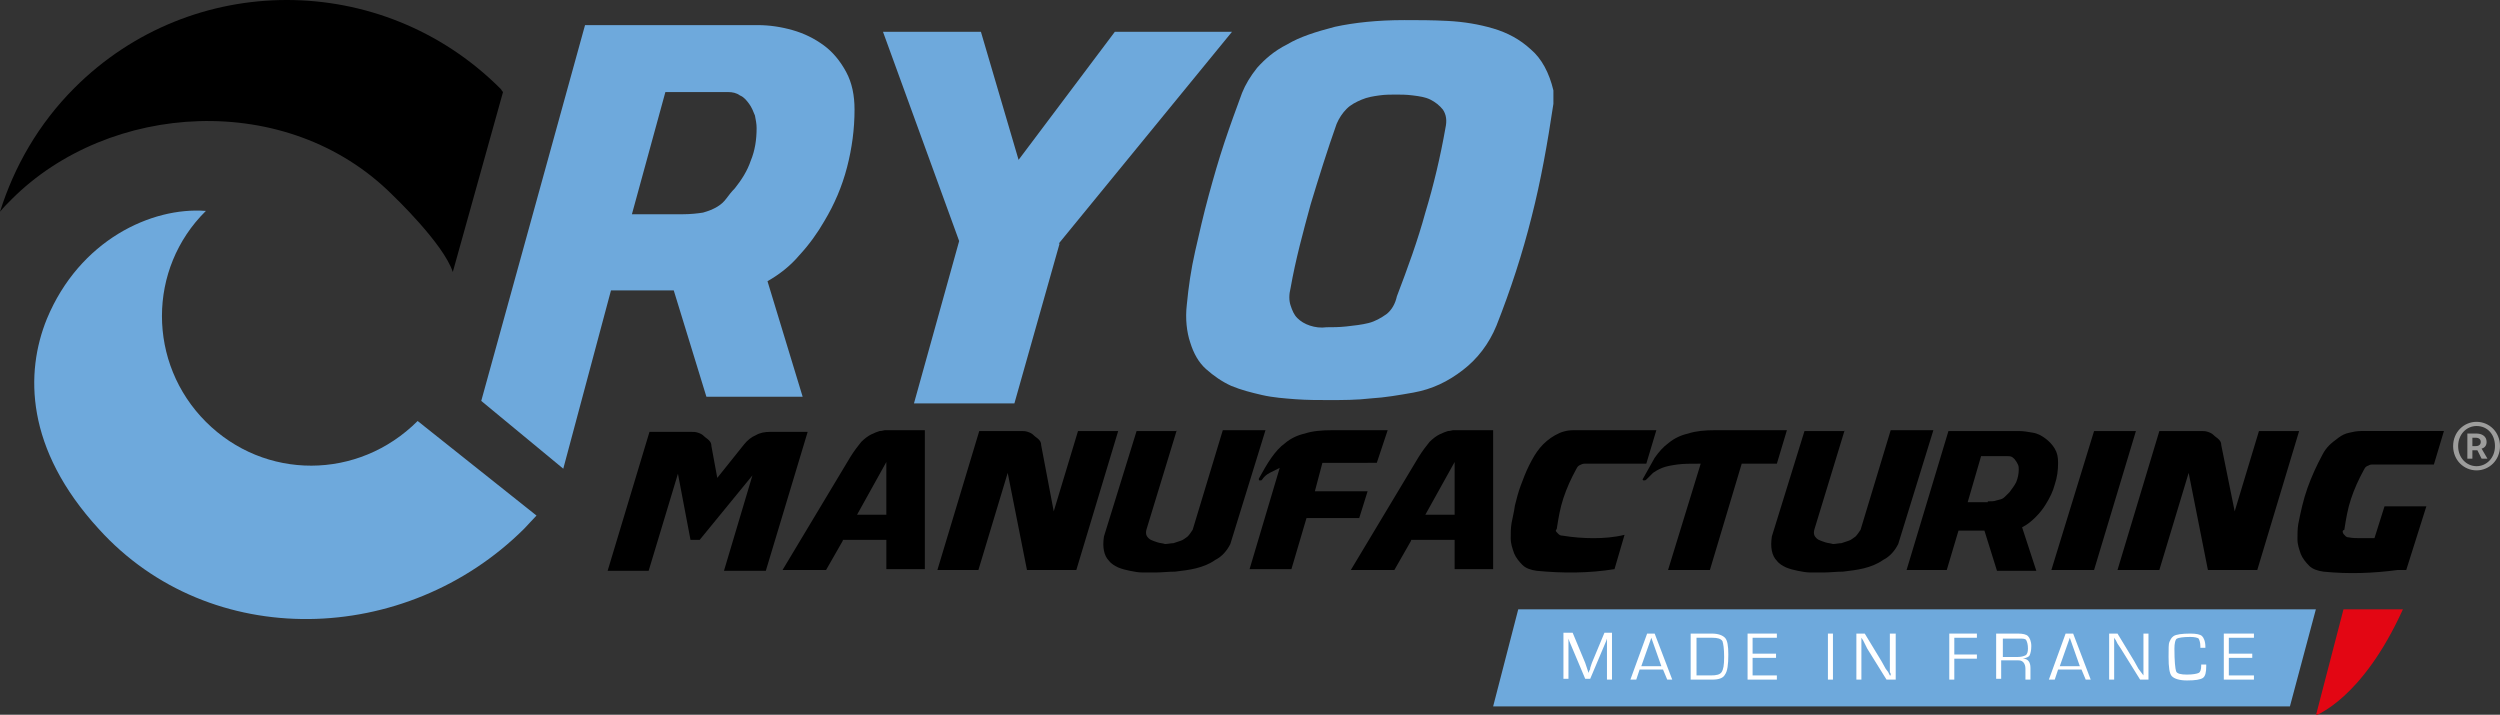<?xml version="1.0" encoding="UTF-8"?> <!-- Generator: Adobe Illustrator 23.0.6, SVG Export Plug-In . SVG Version: 6.00 Build 0) --> <svg xmlns="http://www.w3.org/2000/svg" xmlns:xlink="http://www.w3.org/1999/xlink" id="Calque_1" x="0px" y="0px" viewBox="0 0 298.7 85.4" style="enable-background:new 0 0 298.7 85.4;" xml:space="preserve"><rect x="0" y="0" width="298.7" height="85.4" fill="#333333" stroke="none"/> <style type="text/css"> .st0{clip-path:url(#SVGID_2_);fill:#6EA9DC;} .st1{clip-path:url(#SVGID_2_);} .st2{fill:#6EA9DC;} .st3{clip-path:url(#SVGID_4_);fill:#FFFFFF;} .st4{fill:#FFFFFF;} .st5{clip-path:url(#SVGID_6_);fill:#FFFFFF;} .st6{clip-path:url(#SVGID_8_);fill:#FFFFFF;} .st7{clip-path:url(#SVGID_10_);fill:#FFFFFF;} .st8{clip-path:url(#SVGID_12_);fill:#E30613;} .st9{clip-path:url(#SVGID_12_);} .st10{clip-path:url(#SVGID_14_);} .st11{clip-path:url(#SVGID_14_);fill:#9D9D9C;} </style> <g> <defs> <rect id="SVGID_1_" y="0" width="298.7" height="85.4"></rect> </defs> <clipPath id="SVGID_2_"> <use xlink:href="#SVGID_1_" style="overflow:visible;"></use> </clipPath> <path class="st0" d="M49.9,50.3C49.8,50.4,49.8,50.4,49.9,50.3c-7.1,7.1-18.3,7.1-25.3,0.1c-7-7-7-18.3,0-25.2 c-6.5-0.5-15.1,3.5-19,12.9C3,44.5,3,53.6,11.8,63.2c13.3,14.7,36.7,14,50.8,0c0.5-0.5,1-1.1,1.5-1.6L49.9,50.3z"></path> <path class="st1" d="M54.1,32.5c-1.1-3.4-7.2-9.2-7.2-9.2C34.3,10.7,13,12.2,1.4,23.8c-0.5,0.5-1,1-1.4,1.5 c1.7-5.4,4.6-10.5,8.9-14.8c14-14,36.7-14,50.8,0c0.5,0.5-0.1-0.1,0.4,0.5L54.1,32.5L54.1,32.5z"></path> <path class="st0" d="M81.5,25.6c1,0,1.9-0.1,2.5-0.2c0.7-0.2,1.2-0.4,1.7-0.7c0.5-0.3,0.8-0.6,1.1-1c0.3-0.4,0.6-0.8,1-1.2 c0.8-1,1.5-2.1,1.9-3.3c0.5-1.2,0.7-2.5,0.7-3.9c0-0.5-0.1-1-0.2-1.5c-0.2-0.5-0.4-1-0.7-1.4c-0.3-0.4-0.6-0.8-1.1-1 C88,11.1,87.5,11,87,11h-7.5l-4,14.6H81.5z M80.5,34.7h-7.5L67.3,56l-9.8-8.1L69.9,3h20.6c1.4,0,2.8,0.2,4.2,0.6 c1.4,0.4,2.6,1,3.7,1.8s2,1.9,2.7,3.2c0.7,1.3,1,2.8,1,4.5c0,2.3-0.3,4.6-0.9,6.9c-0.6,2.3-1.5,4.4-2.7,6.4c-0.8,1.4-1.8,2.8-3,4.1 c-1.1,1.3-2.4,2.3-3.8,3.1l4.2,13.8H84.4L80.5,34.7z"></path> <path class="st0" d="M170.3,25.4c1-3.3,1.8-6.7,2.4-10.1c0.2-0.9,0.1-1.6-0.3-2.2c-0.4-0.5-0.9-0.9-1.5-1.2 c-0.6-0.3-1.3-0.4-2.1-0.5c-0.8-0.1-1.4-0.1-2-0.1c-0.6,0-1.3,0-2,0.1c-0.7,0.1-1.4,0.2-2.1,0.5c-0.7,0.3-1.3,0.6-1.8,1.1 c-0.5,0.5-0.9,1.1-1.2,1.8c-1.1,3.1-2.1,6.3-3.1,9.6c-0.9,3.3-1.8,6.6-2.4,10c-0.2,0.8-0.2,1.5,0,2.1c0.2,0.6,0.4,1.1,0.8,1.5 c0.4,0.4,0.9,0.7,1.5,0.9c0.6,0.2,1.3,0.3,2,0.2c0.7,0,1.5,0,2.4-0.1c0.9-0.1,1.8-0.2,2.6-0.4c0.8-0.2,1.5-0.6,2.2-1.1 c0.6-0.5,1-1.2,1.2-2.1C168.2,32,169.4,28.7,170.3,25.4 M183,25.9c-1.1,4.4-2.5,8.7-4.2,13c-0.9,2.2-2.3,4-4,5.3 c-1.8,1.4-3.7,2.3-5.9,2.7c-1.7,0.3-3.4,0.6-5.1,0.7c-1.7,0.2-3.4,0.2-5.1,0.2c-1.2,0-2.5,0-3.9-0.1c-1.3-0.1-2.7-0.2-4-0.5 s-2.5-0.6-3.7-1.1c-1.1-0.5-2.1-1.2-3-2s-1.5-1.9-1.9-3.2c-0.4-1.2-0.6-2.8-0.4-4.5c0.2-2.1,0.5-4.2,1-6.4c0.5-2.2,1-4.4,1.6-6.6 c0.6-2.2,1.2-4.3,1.9-6.4c0.7-2.1,1.4-4,2.1-5.9c0.4-1,1-2,1.8-3c0.9-1,2-2,3.6-2.8c1.5-0.9,3.4-1.5,5.7-2.1 c2.3-0.5,5.1-0.8,8.3-0.8c1.6,0,3.3,0,5.2,0.1c1.9,0.1,3.7,0.4,5.4,0.9c1.7,0.5,3.2,1.3,4.5,2.5c1.3,1.1,2.2,2.8,2.7,4.9v1.6 C184.9,17.1,184.1,21.6,183,25.9"></path> </g> <polygon class="st2" points="147.2,3.8 133.2,3.8 121.7,19.1 117.2,3.8 105.5,3.8 114.6,28.8 109.2,48.2 121.2,48.2 126.6,29.1 126.5,29.1 "></polygon> <polygon class="st2" points="273.6,84.4 178.4,84.4 181.4,72.8 276.7,72.8 "></polygon> <g> <defs> <rect id="SVGID_3_" y="0" width="298.7" height="85.4"></rect> </defs> <clipPath id="SVGID_4_"> <use xlink:href="#SVGID_3_" style="overflow:visible;"></use> </clipPath> <path class="st3" d="M192.6,75.7v5.5H192v-4.4v-0.3l0-0.2l0-0.2h0l0,0.1c0,0.1,0,0.1,0,0.1l-0.1,0.3l-1.9,4.5h-0.6l-1.9-4.5 l-0.1-0.3l0-0.1c0,0,0-0.1,0-0.1h0l0,0.1l0,0.2v0.3v4.4h-0.6v-5.5h1.1l1.5,3.6l0.2,0.6l0.1,0.3l0.1,0.3h0l0.1-0.3 c0.1-0.1,0.1-0.2,0.1-0.3l0.2-0.6l1.5-3.6H192.6z"></path> </g> <path class="st4" d="M198.5,79.6l-1.2-3.4l-1.2,3.4H198.5z M198.7,80h-2.8l-0.4,1.2h-0.7l2-5.5h0.9l2.1,5.5h-0.6L198.7,80z"></path> <g> <defs> <rect id="SVGID_5_" y="0" width="298.7" height="85.4"></rect> </defs> <clipPath id="SVGID_6_"> <use xlink:href="#SVGID_5_" style="overflow:visible;"></use> </clipPath> <path class="st5" d="M202.6,80.7h1.8c0.7,0,1.1-0.1,1.3-0.4c0.2-0.3,0.3-0.8,0.3-1.8c0-1-0.1-1.6-0.2-1.9c-0.2-0.3-0.6-0.4-1.2-0.4 h-1.9V80.7z M202,81.2v-5.5h2.5c0.8,0,1.3,0.2,1.6,0.5c0.3,0.3,0.4,1,0.4,2c0,1.2-0.1,2-0.4,2.4c-0.2,0.4-0.7,0.6-1.5,0.6H202z"></path> </g> <polygon class="st4" points="209.4,76.2 209.4,78.1 212.2,78.1 212.2,78.6 209.4,78.6 209.4,80.7 212.3,80.7 212.3,81.2 208.8,81.2 208.8,75.7 212.3,75.7 212.3,76.2 "></polygon> <rect x="218.4" y="75.7" class="st4" width="0.6" height="5.5"></rect> <polygon class="st4" points="226.5,75.7 226.5,81.2 225.4,81.2 223.1,77.5 222.8,76.9 222.6,76.5 222.4,76.2 222.4,76.2 222.4,76.4 222.4,76.7 222.4,77.1 222.4,81.2 221.8,81.2 221.8,75.7 222.8,75.7 224.8,79 225.3,79.9 225.6,80.3 225.8,80.7 225.9,80.7 225.9,80.5 225.8,80.3 225.8,79.9 225.8,75.7 "></polygon> <polygon class="st4" points="233.5,76.2 233.5,78.2 236.2,78.2 236.2,78.7 233.5,78.7 233.5,81.2 232.9,81.2 232.9,75.7 236.2,75.7 236.2,76.2 "></polygon> <g> <defs> <rect id="SVGID_7_" y="0" width="298.7" height="85.4"></rect> </defs> <clipPath id="SVGID_8_"> <use xlink:href="#SVGID_7_" style="overflow:visible;"></use> </clipPath> <path class="st6" d="M239.2,78.5h1.8c0.5,0,0.8-0.1,1-0.2c0.2-0.1,0.3-0.4,0.3-0.8c0-0.5-0.1-0.8-0.2-1c-0.1-0.2-0.4-0.2-0.8-0.2 h-2V78.5z M238.5,81.2v-5.5h2.6c0.6,0,1,0.1,1.2,0.3c0.2,0.2,0.4,0.6,0.4,1.2c0,0.5-0.1,0.9-0.2,1.1c-0.1,0.2-0.4,0.3-0.8,0.4v0 c0.6,0,0.9,0.4,0.9,1.1v1.4h-0.6v-1.3c0-0.6-0.3-1-0.8-1H241h-1.9v2.2H238.5z"></path> </g> <path class="st4" d="M248.5,79.6l-1.2-3.4l-1.2,3.4H248.5z M248.7,80h-2.8l-0.4,1.2h-0.7l2-5.5h0.9l2.1,5.5h-0.6L248.7,80z"></path> <polygon class="st4" points="256.7,75.7 256.7,81.2 255.7,81.2 253.4,77.5 253,76.9 252.8,76.5 252.6,76.2 252.6,76.2 252.6,76.4 252.6,76.7 252.6,77.1 252.6,81.2 252,81.2 252,75.7 253,75.7 255,79 255.5,79.9 255.8,80.3 256.1,80.7 256.1,80.7 256.1,80.5 256.1,80.3 256.1,79.9 256.1,75.7 "></polygon> <g> <defs> <rect id="SVGID_9_" y="0" width="298.7" height="85.4"></rect> </defs> <clipPath id="SVGID_10_"> <use xlink:href="#SVGID_9_" style="overflow:visible;"></use> </clipPath> <path class="st7" d="M263,79.4h0.6v0.2c0,0.7-0.1,1.2-0.4,1.4c-0.3,0.2-0.9,0.3-1.9,0.3c-0.9,0-1.5-0.2-1.8-0.5 c-0.3-0.3-0.4-1.1-0.4-2.3c0-1,0-1.6,0.1-1.8c0.1-0.2,0.2-0.5,0.5-0.7c0.3-0.2,1-0.3,2-0.3c0.7,0,1.2,0.1,1.4,0.3 c0.2,0.2,0.4,0.6,0.4,1.3l0,0.1h-0.6l0-0.2c0-0.4-0.1-0.7-0.2-0.9c-0.1-0.1-0.5-0.2-1-0.2c-0.9,0-1.4,0.1-1.6,0.2 c-0.2,0.1-0.3,0.6-0.3,1.2c0,1.5,0.1,2.4,0.2,2.7c0.1,0.3,0.6,0.4,1.3,0.4c0.7,0,1.2-0.1,1.4-0.2c0.2-0.1,0.3-0.4,0.3-0.9L263,79.4 z"></path> </g> <polygon class="st4" points="266.3,76.2 266.3,78.1 269.1,78.1 269.1,78.6 266.3,78.6 266.3,80.7 269.3,80.7 269.3,81.2 265.7,81.2 265.7,75.7 269.3,75.7 269.3,76.2 "></polygon> <g> <defs> <rect id="SVGID_11_" y="0" width="298.7" height="85.4"></rect> </defs> <clipPath id="SVGID_12_"> <use xlink:href="#SVGID_11_" style="overflow:visible;"></use> </clipPath> <path class="st8" d="M287.1,72.8H280l-3.3,12.7C276.7,85.4,282.2,83.6,287.1,72.8"></path> <path class="st9" d="M83.6,64.5h-1.1l-1.5-7.9l-3.5,11.6h-4.9l5-16.6h5c0.3,0,0.5,0,0.8,0.1c0.3,0.1,0.5,0.2,0.7,0.4 c0.2,0.2,0.4,0.3,0.6,0.5c0.2,0.2,0.3,0.4,0.3,0.7l0.7,3.8l3.2-4c0.4-0.5,0.9-0.9,1.4-1.1c0.5-0.3,1.1-0.4,1.7-0.4h4.5l-5,16.6h-5 l3.4-11.4L83.6,64.5z"></path> <path class="st9" d="M105.9,61.5v-6.3l-3.5,6.3H105.9z M100.7,64.6l-2,3.5h-5.2l8.1-13.5c0.5-0.8,0.9-1.3,1.3-1.8 c0.4-0.4,0.8-0.7,1.2-0.9c0.4-0.2,0.7-0.3,1-0.4c0.3,0,0.5-0.1,0.6-0.1h4.8v16.6h-4.6v-3.5H100.7z"></path> <path class="st9" d="M125.9,61.1l2.9-9.6h4.8l-5,16.6h-5.9l-2.3-11.6l-3.5,11.6h-4.9l5-16.6h5c0.3,0,0.5,0,0.8,0.1 c0.3,0.1,0.5,0.2,0.7,0.4c0.2,0.2,0.4,0.3,0.6,0.5c0.2,0.2,0.3,0.4,0.3,0.7L125.9,61.1z"></path> <path class="st9" d="M140.6,51.4L137,63.2c-0.1,0.3-0.1,0.6,0,0.8c0.1,0.2,0.3,0.4,0.5,0.5c0.2,0.1,0.5,0.2,0.8,0.3 c0.3,0.1,0.6,0.1,0.9,0.2c0.3,0,0.7-0.1,1-0.1c0.3-0.1,0.6-0.2,0.9-0.3c0.3-0.1,0.5-0.3,0.8-0.5c0.2-0.2,0.4-0.5,0.6-0.8l3.6-11.9 c0,0,0,0,0.1,0h5L147,65c-0.4,0.8-1,1.5-1.8,1.9c-0.7,0.5-1.5,0.8-2.3,1c-0.8,0.2-1.7,0.3-2.5,0.4c-0.8,0-1.6,0.1-2.3,0.1 c-0.5,0-1,0-1.6,0c-0.5,0-1-0.1-1.5-0.2c-0.5-0.1-0.9-0.2-1.4-0.4c-0.4-0.2-0.8-0.4-1.1-0.8c-0.3-0.3-0.5-0.7-0.6-1.2 c-0.1-0.5-0.1-1,0-1.7l3.9-12.6H140.6z"></path> <path class="st9" d="M162.4,61.9h-6.3l-1.8,6.1h-5l3.6-12.1c-0.4,0.2-0.8,0.4-1.2,0.6c-0.4,0.2-0.7,0.5-0.9,0.8 c0,0-0.1,0.1-0.1,0.1c-0.1,0-0.2,0-0.2,0c-0.1,0-0.1-0.1-0.1-0.2c0.5-0.9,1-1.8,1.5-2.5c0.5-0.7,1-1.3,1.7-1.8 c0.6-0.5,1.4-0.9,2.3-1.1c0.9-0.3,2-0.4,3.3-0.4h0v0h6.6l-1.3,3.9H158l-0.9,3.4c0.1,0,0.3,0,0.5,0c0.2,0,0.5,0,0.9,0h1.8h3.1 L162.4,61.9z"></path> <path class="st9" d="M173.8,61.5v-6.3l-3.5,6.3H173.8z M168.6,64.6l-2,3.5h-5.2l8.1-13.5c0.5-0.8,0.9-1.3,1.3-1.8 c0.4-0.4,0.8-0.7,1.2-0.9c0.4-0.2,0.7-0.3,1-0.4c0.3,0,0.5-0.1,0.6-0.1h4.8v16.6h-4.6v-3.5H168.6z"></path> <path class="st9" d="M186.1,63.7c0.2,0.2,0.3,0.3,0.6,0.3c1.2,0.2,2.5,0.3,3.7,0.3c1.2,0,2.5-0.1,3.7-0.4l-1.2,4.1 c-3.1,0.5-6.2,0.5-9.3,0.2c-0.7-0.1-1.3-0.3-1.7-0.7c-0.4-0.4-0.8-0.9-1-1.4c-0.2-0.6-0.4-1.1-0.4-1.8c0-0.6,0-1.2,0.1-1.8 c0.1-0.6,0.3-1.3,0.4-2.1c0.2-0.8,0.4-1.6,0.7-2.4c0.3-0.8,0.6-1.6,1-2.4c0.4-0.8,0.8-1.5,1.3-2.1c0.5-0.6,1.1-1.1,1.8-1.5 c0.7-0.4,1.4-0.6,2.2-0.6h9.9l-1.2,4h-7.4c-0.2,0-0.4,0.1-0.6,0.2c-0.2,0.1-0.3,0.3-0.4,0.5c-0.6,1.1-1.1,2.2-1.5,3.4 c-0.4,1.2-0.6,2.4-0.8,3.7C185.8,63.4,185.9,63.5,186.1,63.7"></path> <path class="st9" d="M212.3,55.4h-4.2l-3.8,12.7h-5l3.9-12.7c-1.2,0-2.1,0-2.8,0.1c-0.7,0.1-1.3,0.2-1.8,0.4 c-0.5,0.2-0.8,0.4-1.1,0.6c-0.3,0.3-0.5,0.5-0.8,0.8c-0.1,0.1-0.2,0.1-0.3,0.1c-0.1,0-0.2-0.1-0.1-0.2c0.5-0.9,1-1.8,1.4-2.5 c0.5-0.7,1-1.3,1.7-1.8c0.6-0.5,1.4-0.9,2.3-1.1c0.9-0.3,2-0.4,3.2-0.4v0h8.6L212.3,55.4z"></path> <path class="st9" d="M220.4,51.4l-3.6,11.8c-0.1,0.3-0.1,0.6,0,0.8c0.1,0.2,0.3,0.4,0.5,0.5c0.2,0.1,0.5,0.2,0.8,0.3 c0.3,0.1,0.6,0.1,0.9,0.2c0.3,0,0.7-0.1,1-0.1c0.3-0.1,0.6-0.2,0.9-0.3c0.3-0.1,0.5-0.3,0.8-0.5c0.2-0.2,0.4-0.5,0.6-0.8l3.6-11.9 c0,0,0,0,0.1,0h5L226.8,65c-0.4,0.8-1,1.5-1.8,1.9c-0.7,0.5-1.5,0.8-2.3,1c-0.8,0.2-1.7,0.3-2.5,0.4c-0.8,0-1.6,0.1-2.3,0.1 c-0.5,0-1,0-1.6,0c-0.5,0-1-0.1-1.5-0.2c-0.5-0.1-0.9-0.2-1.4-0.4c-0.4-0.2-0.8-0.4-1.1-0.8c-0.3-0.3-0.5-0.7-0.6-1.2 c-0.1-0.5-0.1-1,0-1.7l3.9-12.6H220.4z"></path> <path class="st9" d="M237.5,59.9c0.4,0,0.8,0,1-0.1c0.3-0.1,0.5-0.1,0.7-0.2c0.2-0.1,0.3-0.2,0.5-0.4c0.1-0.1,0.3-0.3,0.4-0.4 c0.3-0.4,0.6-0.8,0.8-1.2c0.2-0.5,0.3-1,0.3-1.5c0-0.2,0-0.4-0.1-0.6c-0.1-0.2-0.2-0.4-0.3-0.5c-0.1-0.2-0.3-0.3-0.4-0.4 c-0.2-0.1-0.4-0.1-0.6-0.1h-3.1l-1.6,5.5H237.5z M237.1,63.4h-3.1l-1.4,4.7h-4.8l5-16.6h8.4c0.6,0,1.1,0.1,1.7,0.2 c0.6,0.1,1.1,0.4,1.5,0.7s0.8,0.7,1.1,1.2c0.3,0.5,0.4,1,0.4,1.7c0,0.9-0.1,1.7-0.4,2.6c-0.2,0.8-0.6,1.6-1.1,2.4 c-0.3,0.5-0.7,1-1.2,1.5c-0.5,0.5-1,0.9-1.6,1.2l1.7,5.2h-4.7L237.1,63.4z"></path> </g> <polygon points="250.2,51.5 255.2,51.5 250.2,68.1 245.1,68.1 "></polygon> <g> <defs> <rect id="SVGID_13_" y="0" width="298.7" height="85.4"></rect> </defs> <clipPath id="SVGID_14_"> <use xlink:href="#SVGID_13_" style="overflow:visible;"></use> </clipPath> <path class="st10" d="M267,61.1l2.9-9.6h4.8l-5,16.6h-5.9l-2.3-11.6L258,68.1H253l5-16.6h5c0.3,0,0.5,0,0.8,0.1 c0.3,0.1,0.5,0.2,0.7,0.4c0.2,0.2,0.4,0.3,0.6,0.5c0.2,0.2,0.3,0.4,0.3,0.7L267,61.1z"></path> <path class="st10" d="M280,63.8c0.2,0.2,0.3,0.4,0.6,0.4c0.5,0.1,1,0.1,1.5,0.1c0.5,0,1,0,1.6,0l1.2-3.8h5l-2.4,7.6h-1 c-3,0.4-5.9,0.5-8.9,0.2c-0.7-0.1-1.3-0.3-1.7-0.7c-0.4-0.4-0.8-0.9-1-1.4c-0.2-0.6-0.4-1.1-0.4-1.8c0-0.6,0-1.2,0.1-1.8 c0.3-1.5,0.6-2.9,1.1-4.3c0.5-1.4,1.1-2.7,1.8-4c0.2-0.4,0.5-0.8,0.8-1.1c0.3-0.3,0.7-0.6,1.1-0.9c0.4-0.3,0.8-0.5,1.3-0.6 c0.4-0.1,0.9-0.2,1.4-0.2h9.9l-1.2,4h-7.4c-0.2,0-0.4,0.1-0.6,0.2s-0.3,0.3-0.4,0.5c-0.6,1.1-1.1,2.2-1.5,3.4 c-0.4,1.2-0.6,2.4-0.8,3.7C279.8,63.4,279.9,63.6,280,63.8"></path> <path class="st11" d="M295.8,53.3c0.4,0,0.6-0.2,0.6-0.5c0-0.3-0.2-0.5-0.6-0.5h-0.4v1H295.8z M294.8,51.8h1.1c0.6,0,1.2,0.3,1.2,1 c0,0.4-0.2,0.7-0.6,0.8l0.7,1.2h-0.7l-0.5-1h-0.6v1h-0.6V51.8z M298.1,53.3c0-1.4-0.9-2.4-2.2-2.4c-1.2,0-2.2,1-2.2,2.4 c0,1.4,1,2.4,2.2,2.4C297.1,55.7,298.1,54.7,298.1,53.3 M293.1,53.3c0-1.7,1.3-2.9,2.8-2.9c1.5,0,2.8,1.2,2.8,2.9s-1.3,2.9-2.8,2.9 C294.4,56.2,293.1,55,293.1,53.3"></path> </g> </svg> 